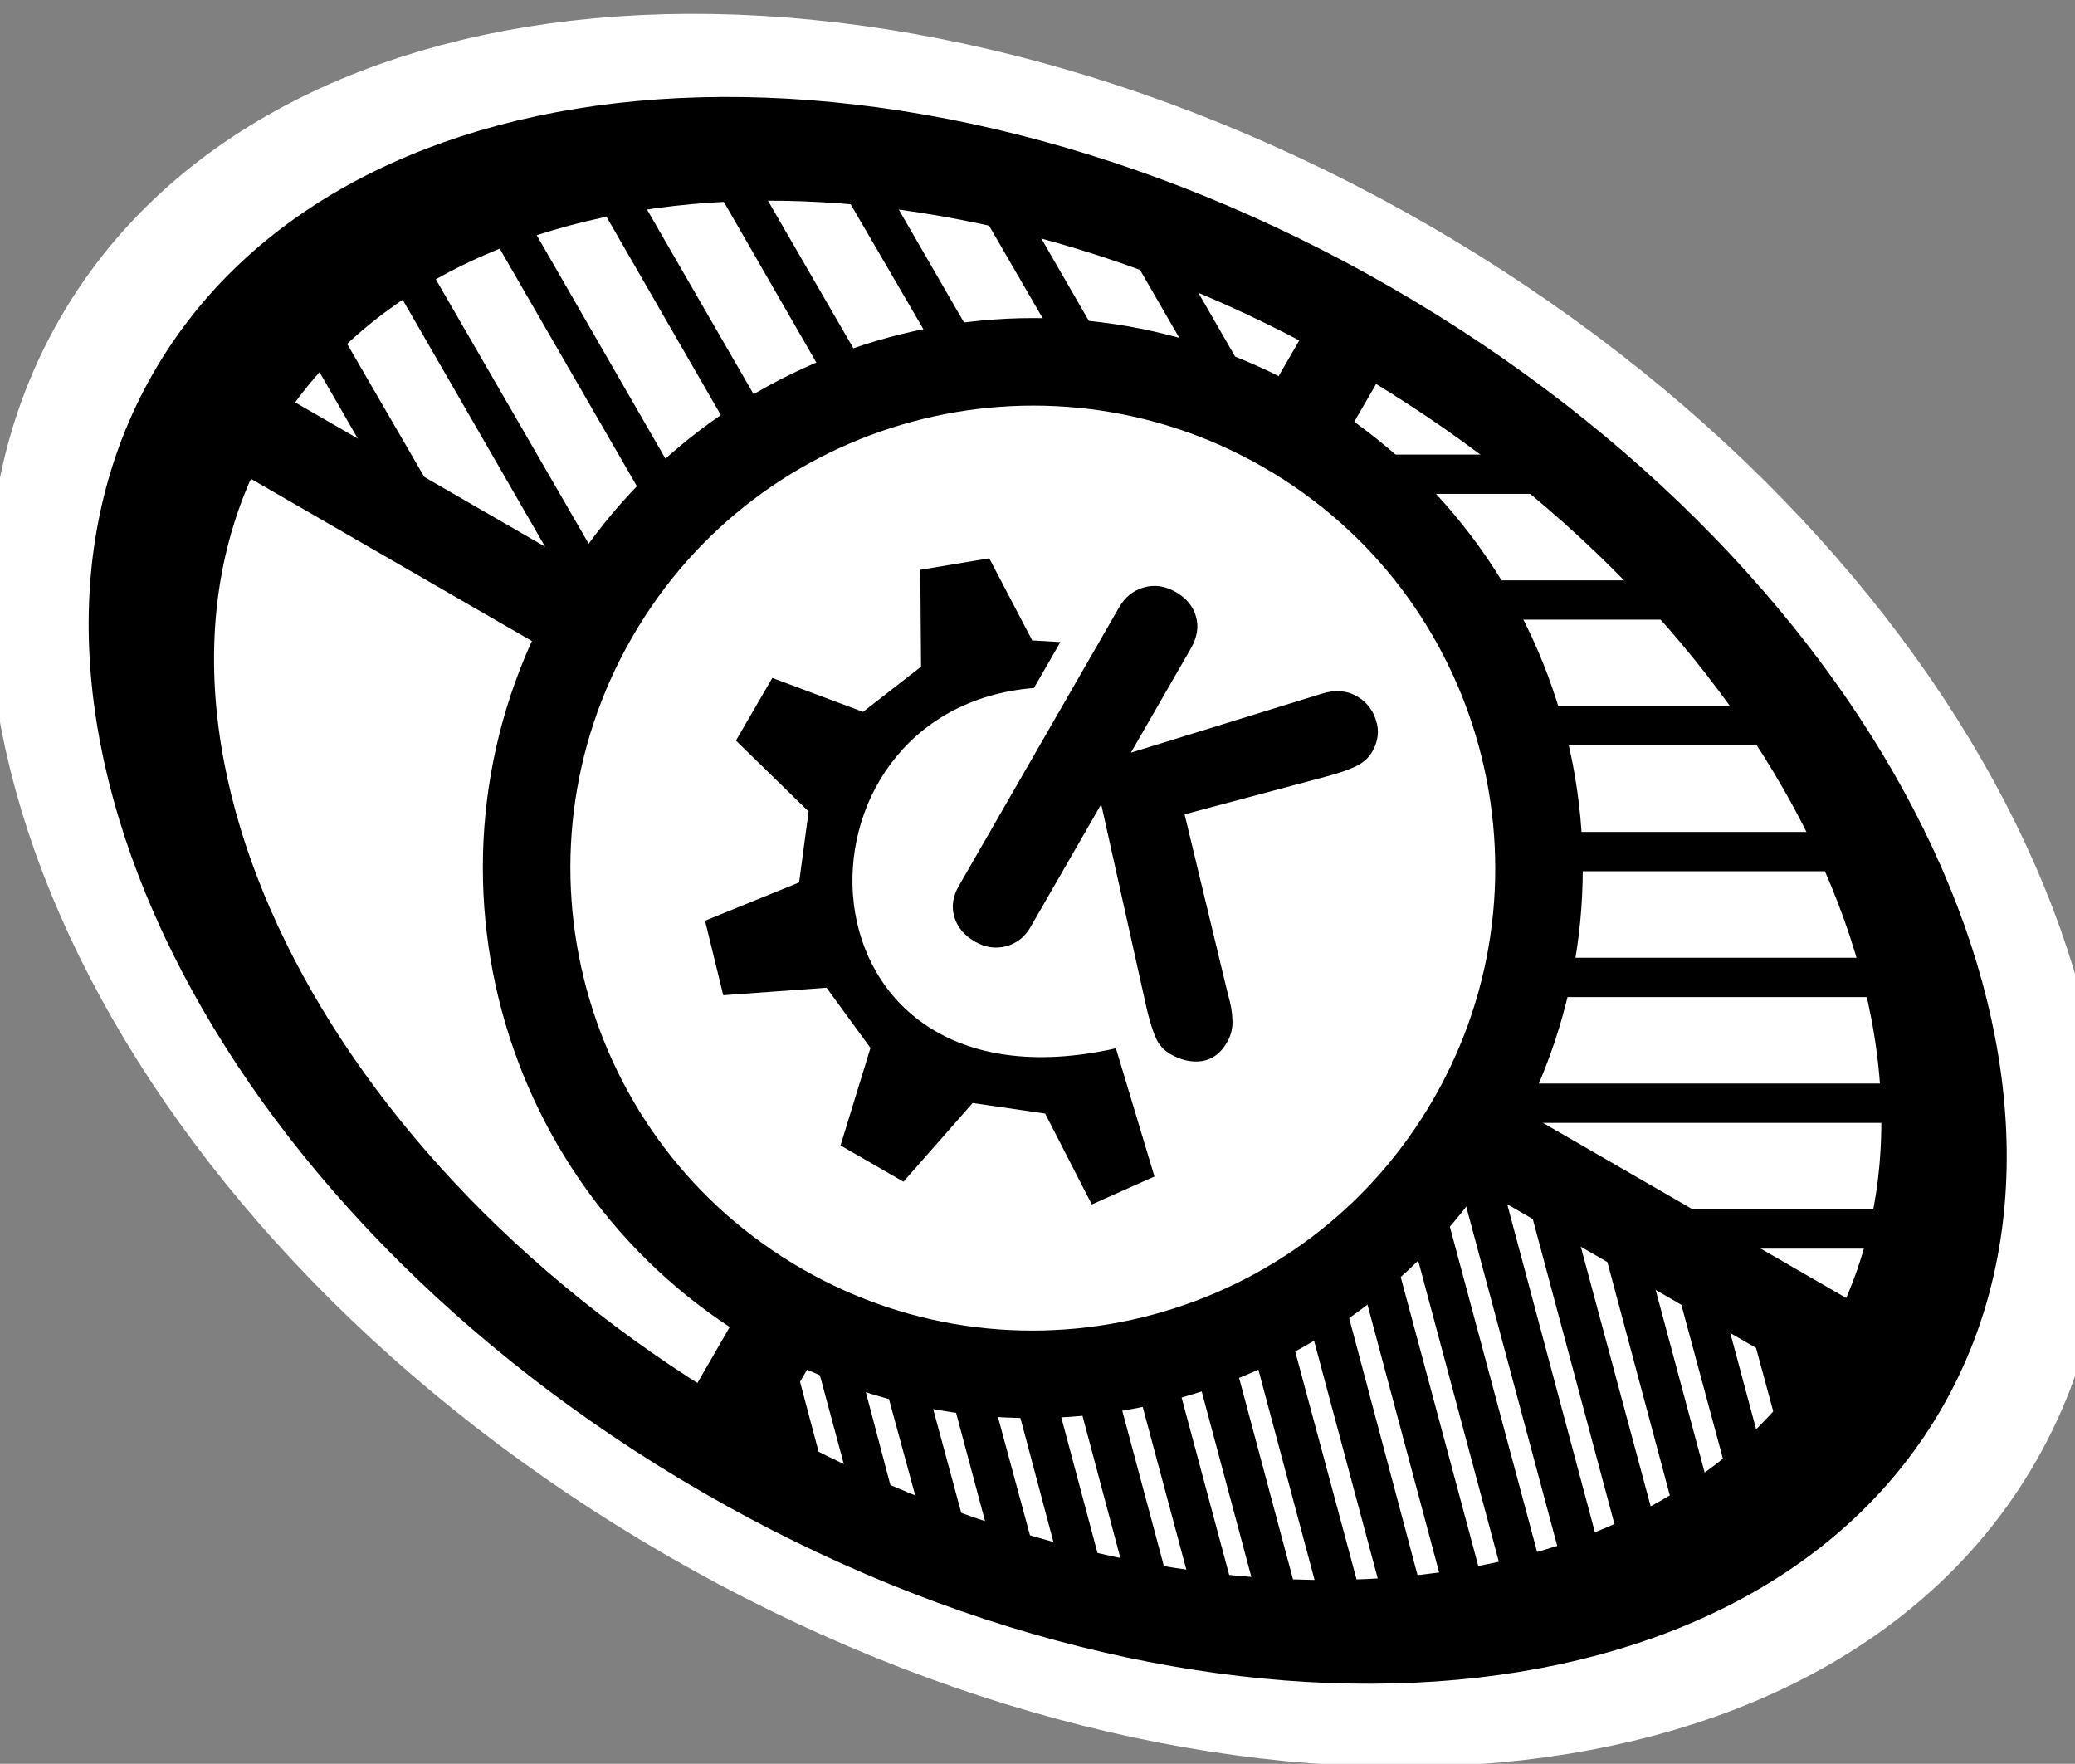 <?xml version="1.0" encoding="UTF-8"?>
<svg version="1.1" viewBox="0 0 58.758 49.94" xmlns="http://www.w3.org/2000/svg">
<rect x="0" y="0" width="58.758" height="49.94" fill="#808080" stroke="none"/>
<g transform="matrix(.976 0 0 .976 .101 -4.306)">
<path transform="matrix(.104 .06 -.04 .07 -9.616 -30.824)" d="m774.28 408.68c0 128.87-104.47 233.35-233.35 233.35-128.87 0-233.35-104.47-233.35-233.35 0-128.87 104.47-233.35 233.35-233.35 128.87 0 233.35 104.47 233.35 233.35z" color="#000000" fill="none" stroke="#fff" stroke-linecap="round" stroke-linejoin="round" stroke-width="84.878"/>
<path transform="matrix(.104 .06 -.04 .07 -9.616 -30.824)" d="m774.28 408.68c0 128.87-104.47 233.35-233.35 233.35-128.87 0-233.35-104.47-233.35-233.35 0-128.87 104.47-233.35 233.35-233.35 128.87 0 233.35 104.47 233.35 233.35z" color="#000000" fill="#fff" fill-rule="evenodd" stroke-width="0"/>
<path transform="matrix(.059 .034 -.034 .059 10.502 -13.959)" d="m781.35 412.22c0 119.04-96.62 215.66-215.66 215.66-119.05 0-215.67-96.62-215.67-215.66 0-119.05 96.62-215.67 215.67-215.67 119.04 0 215.66 96.62 215.66 215.67z" color="#000000" fill="none" stroke="#000" stroke-linecap="round" stroke-linejoin="round" stroke-width="37.288"/>
<path transform="matrix(.104 .06 -.04 .07 -9.616 -30.824)" d="m774.28 408.68c0 128.81-104.54 233.35-233.34 233.35-128.81 0-233.35-104.54-233.35-233.35s104.54-233.35 233.35-233.35c128.8 0 233.34 104.54 233.34 233.35z" color="#000000" fill="none" stroke="#000" stroke-linecap="round" stroke-linejoin="round" stroke-width="32.646"/>
<path d="m20.587 46.304 2.218-3.843" fill="none" stroke="#000" stroke-width="2.562"/>
<path d="m37.195 17.539 2.218-3.843" fill="none" stroke="#000" stroke-width="2.562"/>
<path d="m5.761 16.006 11.778 6.799" fill="none" stroke="#000" stroke-width="2.562"/>
<path d="m42.462 37.195 11.777 6.799" fill="none" stroke="#000" stroke-width="2.562"/>
<g transform="matrix(.384 .221 -.221 .384 8.37 -2.862)">
<path d="m74.967 42.731v-21.055c0-0.776 0.253-1.423 0.759-1.94 0.505-0.517 1.158-0.776 1.957-0.776s1.446 0.241 1.94 0.723c0.505 0.482 0.758 1.146 0.758 1.993v7.865l8.887-9.558c0.624-0.682 1.323-1.023 2.099-1.023 0.717 0 1.34 0.247 1.869 0.741 0.541 0.482 0.811 1.117 0.811 1.904 0 0.447-0.141 0.888-0.423 1.323-0.282 0.423-0.735 0.946-1.358 1.569l-6.824 6.789 8.341 8.8c0.482 0.458 0.852 0.905 1.111 1.34 0.27 0.423 0.405 0.893 0.405 1.411 0 0.823-0.27 1.452-0.811 1.887-0.541 0.423-1.211 0.634-2.01 0.634-0.47 0-0.899-0.129-1.287-0.388-0.377-0.258-0.859-0.693-1.446-1.304l-9.364-10.228v9.293c0 0.741-0.253 1.364-0.758 1.869-0.506 0.506-1.152 0.758-1.94 0.758s-1.44-0.241-1.957-0.723c-0.506-0.482-0.759-1.116-0.759-1.904z" stroke-width="1pt"/>
<path d="m61.7 52.988 3.468 3.634 5.616-3.799 4.46 1.982 1.487 6.511 4.753 2e-3 1.359-6.726 4.459-1.769 5.616 3.634 2.643-3.634-6.373-6.015c-16.336 14.984-30.453-8.109-16.421-17.771v-3.468l-1.652 0.825-5.121-3.255-3.537 2.905 3.207 5.471-1.817 4.46-6.258 1.039-0.019 4.742 6.442 1.652 1.776 4.336-4.088 5.244z" fill-rule="evenodd"/>
</g>
<path d="m19.965 8.647 4.447 7.726c0.354-0.144 0.692-0.34 1.055-0.456l-4.191-7.242c-0.433 0.002-0.887-0.051-1.311-0.029zm3.678 0.086 3.934 6.756c0.392-0.066 0.772-0.165 1.169-0.199l-3.706-6.415c-0.472-0.057-0.933-0.107-1.397-0.143zm-5.873 0.2c-0.403 0.058-0.806 0.094-1.197 0.171l5.046 8.752c0.312-0.214 0.614-0.438 0.94-0.627l-4.789-8.296zm9.864 0.371 3.535 6.101c0.446 0.034 0.895 0.01 1.34 0.085l-3.421-5.93c-0.494-0.122-0.965-0.158-1.454-0.257zm-13.114 0.285c-0.371 0.113-0.698 0.295-1.055 0.427l5.73 9.921c0.266-0.284 0.543-0.538 0.827-0.798l-5.502-9.55zm17.447 0.912 3.393 5.873c0.563 0.22 1.137 0.361 1.682 0.656l-3.45-5.987c-0.544-0.21-1.081-0.36-1.625-0.542zm-20.441 0.257c-0.343 0.176-0.615 0.429-0.94 0.627l6.528 11.318c0.022-0.038 0.035-0.077 0.057-0.114 0.192-0.332 0.471-0.573 0.684-0.884l-6.329-10.947zm-2.622 1.796c-0.288 0.237-0.59 0.454-0.855 0.712l3.678 6.386 1.939 1.112-4.761-8.21z" fill-rule="evenodd"/>
<path d="m42.772 37.498c-0.189 0.295-0.431 0.54-0.627 0.827l3.25 12.116c0.381-0.115 0.717-0.293 1.083-0.428l-3.278-12.259-0.428-0.256zm1.169 0.684 3.107 11.603c0.355-0.145 0.745-0.234 1.084-0.399l-2.794-10.377-1.397-0.827zm-2.252 0.798c-0.29 0.377-0.565 0.77-0.884 1.112l2.879 10.748c0.371-0.078 0.781-0.076 1.141-0.171l-3.136-11.689zm4.418 0.456 2.595 9.693c0.37-0.198 0.65-0.489 0.998-0.712l-2.196-8.182-1.397-0.799zm-5.815 1.112c-0.308 0.301-0.611 0.614-0.941 0.884l2.594 9.693c0.387-0.051 0.764-0.103 1.141-0.171l-2.794-10.406zm7.954 0.114 1.995 7.384c0.335-0.237 0.688-0.45 0.998-0.713l-1.568-5.844-1.425-0.827zm-27.055 1.141 1.454 5.445c0.453 0.229 0.913 0.445 1.368 0.655l-1.34-5.046c-0.026-0.015-0.059-0.013-0.085-0.028-0.512-0.296-0.935-0.682-1.397-1.026zm17.647 0.085c-0.327 0.243-0.683 0.413-1.027 0.627l2.367 8.838c0.393-0.023 0.755-0.103 1.14-0.143l-2.48-9.322zm11.574 0.029 1.369 5.046c0.345-0.323 0.575-0.755 0.883-1.112l-0.826-3.108-1.426-0.826zm-13.142 0.94c-0.351 0.198-0.69 0.403-1.055 0.571l2.11 7.896c0.407 4e-3 0.826 0.014 1.225 0l-2.28-8.467zm15.309 0.314 0.57 2.11c0.292-0.382 0.634-0.724 0.884-1.141l-0.029-0.171-1.425-0.798zm-29.193 0.029 1.368 5.074c0.449 0.196 0.891 0.421 1.34 0.599l-1.34-5.075c-0.461-0.175-0.918-0.373-1.368-0.598zm12.259 0.427c-0.355 0.146-0.719 0.281-1.084 0.399l1.939 7.241c0.407 0.03 0.796 0.016 1.197 0.029l-2.052-7.669zm-10.206 0.456 1.368 5.018c0.438 0.163 0.874 0.282 1.312 0.427l-1.397-5.16c-0.426-0.097-0.863-0.148-1.283-0.285zm8.552 0.171c-0.375 0.105-0.758 0.153-1.14 0.228l1.767 6.586c0.418 0.055 0.842 0.161 1.255 0.199l-1.882-7.013zm-6.585 0.285 1.397 5.218c0.437 0.136 0.876 0.309 1.311 0.427l-1.482-5.474c-0.411-0.038-0.817-0.098-1.226-0.171zm4.846 0.029c-0.383 0.06-0.752 0.17-1.14 0.199l1.596 5.987c0.421 0.081 0.839 0.136 1.255 0.2l-1.711-6.386zm-2.965 0.171 1.511 5.673c0.427 0.107 0.831 0.138 1.255 0.228l-1.568-5.873c-0.4 0.014-0.796-9e-3 -1.198-0.028z" fill-rule="evenodd"/>
<path d="m38.011 17.599c0.543 0.35 1.058 0.733 1.539 1.14h6.586c-0.425-0.383-0.833-0.77-1.283-1.14h-6.842zm3.934 3.649c0.266 0.363 0.454 0.757 0.684 1.14h7.042c-0.32-0.382-0.627-0.766-0.969-1.14h-6.757zm1.882 3.649c0.139 0.379 0.319 0.751 0.427 1.14h8.068c-0.235-0.38-0.427-0.764-0.684-1.14h-7.811zm0.884 3.649c0.038 0.38 0.048 0.757 0.057 1.14h9.436c-0.159-0.377-0.247-0.763-0.428-1.14h-9.065zm-0.086 3.649c-0.057 0.381-0.169 0.762-0.257 1.141h11.033c-0.085-0.381-0.118-0.759-0.228-1.141h-10.548zm-1.083 3.649c-0.165 0.382-0.314 0.767-0.513 1.141h12.857c-4e-3 -0.379-0.054-0.757-0.086-1.141h-12.258zm3.25 3.649c-0.345 0.412 1.823 0.775 1.442 1.141h7.253c0.093-0.372 0.109-0.76 0.171-1.141h-8.866z" fill-rule="evenodd"/>
</g>
</svg>
